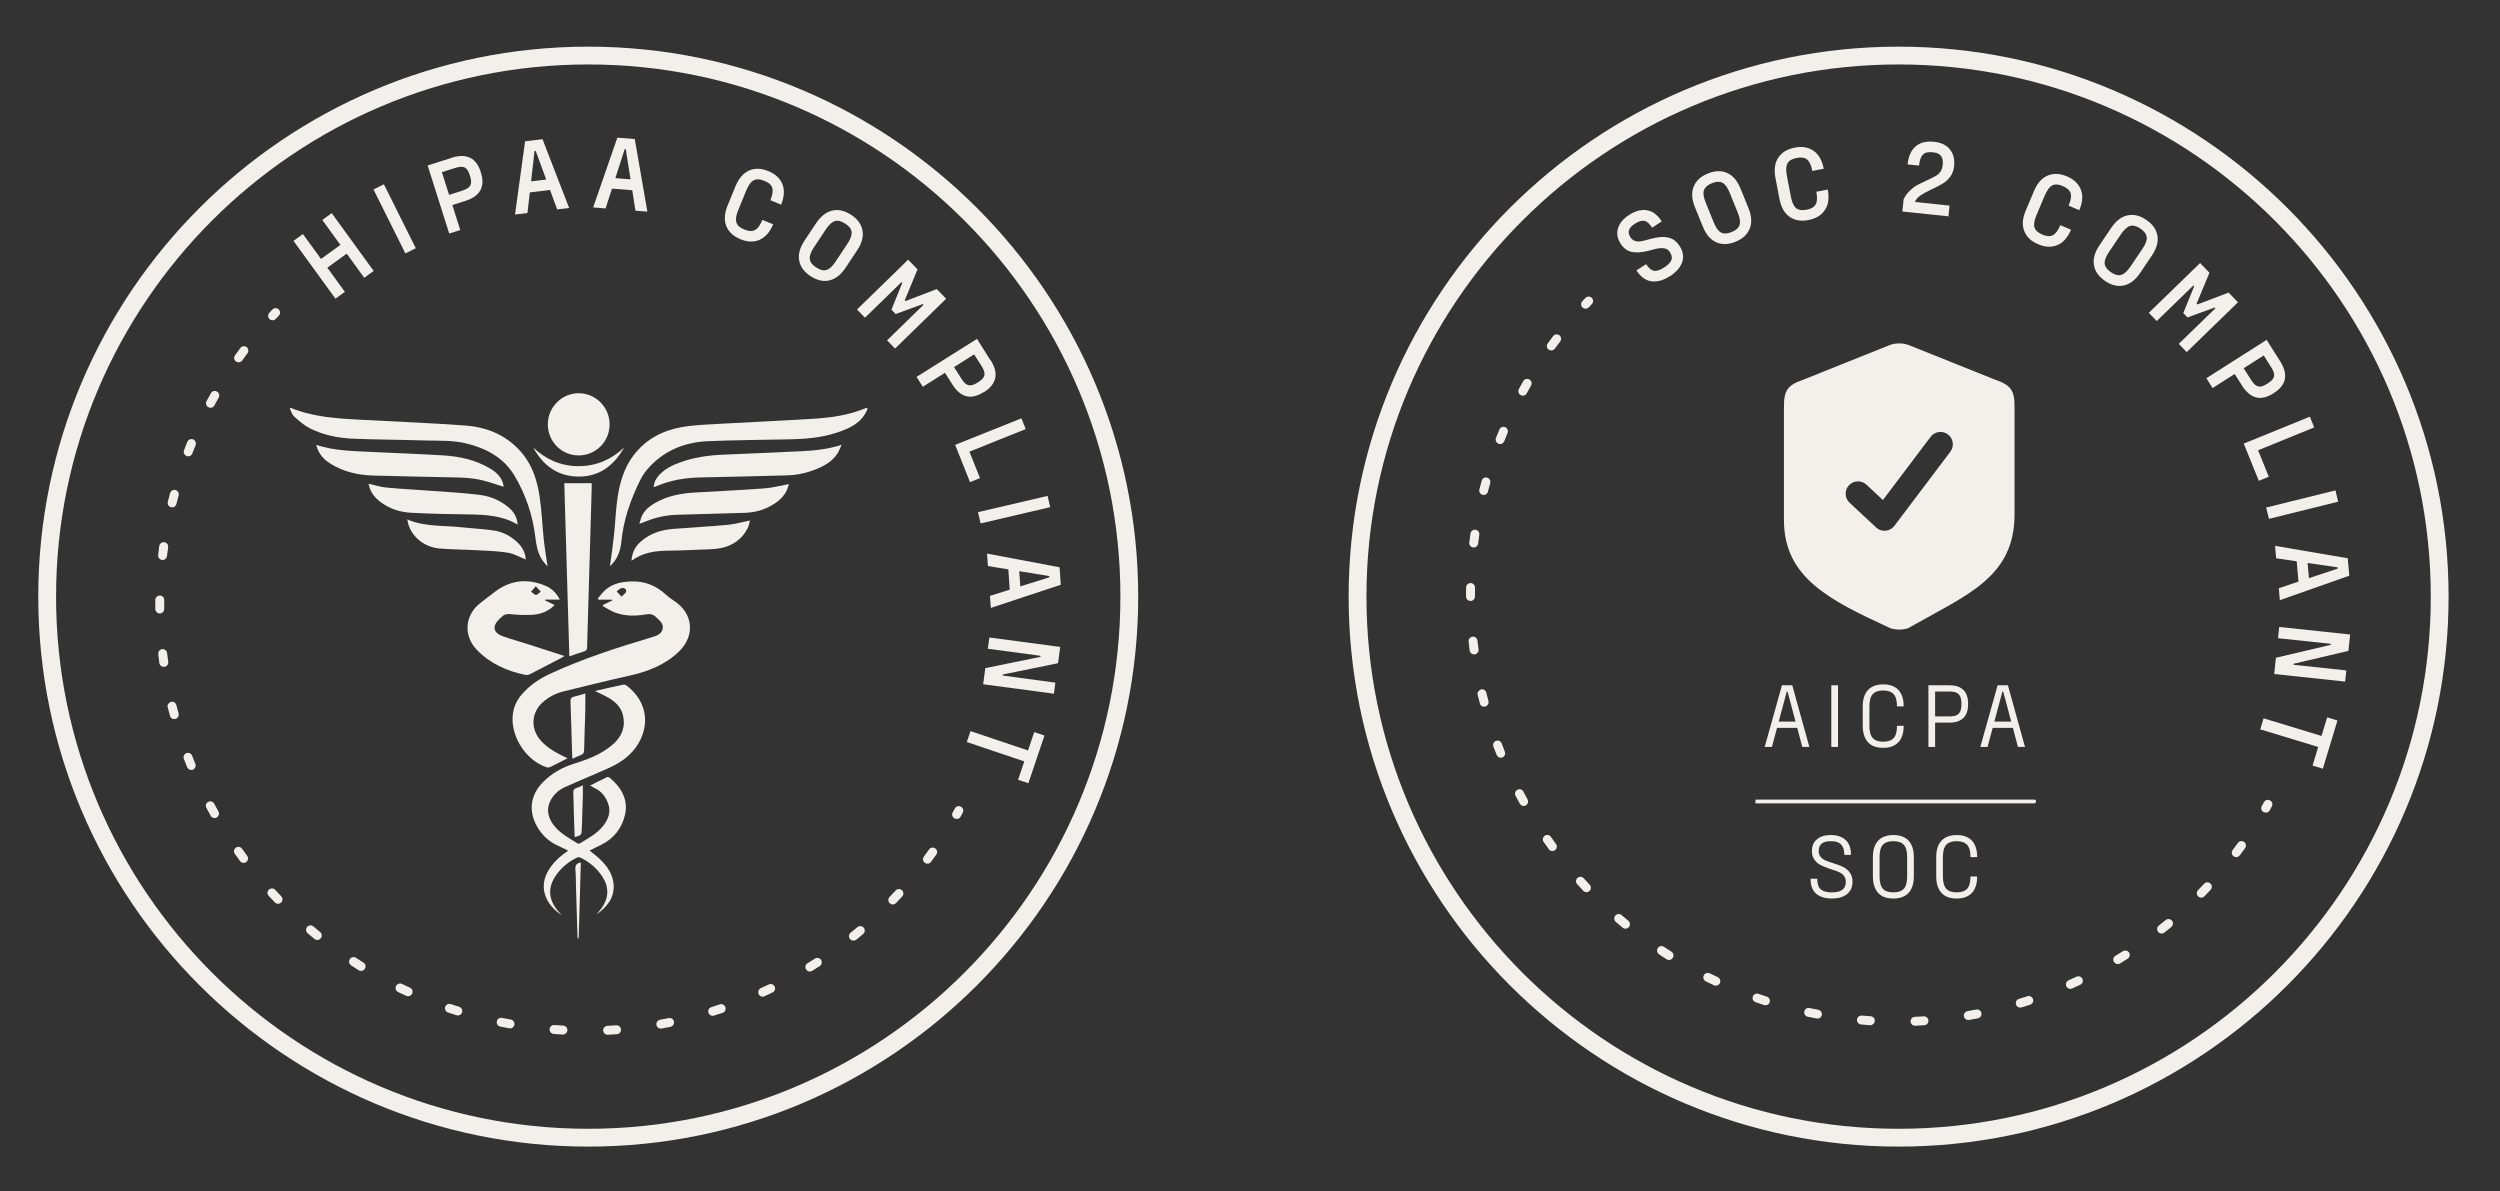 <svg width="170" height="81" viewBox="0 0 170 81" fill="none" xmlns="http://www.w3.org/2000/svg">
<rect x="0" y="0" width="170" height="81" fill="#333333" stroke="none"/>
<path d="M65.125 55.674C65.049 55.694 64.971 55.684 64.899 55.647C64.75 55.561 64.702 55.38 64.787 55.231L64.931 54.973C65.011 54.827 65.197 54.771 65.345 54.856C65.492 54.936 65.548 55.122 65.462 55.27L65.316 55.541C65.273 55.615 65.204 55.665 65.128 55.685L65.125 55.674Z" fill="#F3EFEA"/>
<path d="M48.542 69.065C48.385 69.107 48.223 69.019 48.175 68.862C48.125 68.7 48.212 68.532 48.374 68.483C48.566 68.425 48.755 68.362 48.945 68.298C49.099 68.239 49.273 68.33 49.329 68.49C49.385 68.651 49.298 68.818 49.137 68.874C48.941 68.939 48.752 69.002 48.554 69.061L48.542 69.065ZM45.61 69.819C45.61 69.819 45.598 69.822 45.592 69.824C45.39 69.865 45.192 69.9 44.99 69.941C44.829 69.972 44.667 69.859 44.636 69.697C44.606 69.536 44.721 69.38 44.88 69.344C45.078 69.309 45.274 69.269 45.47 69.23C45.637 69.197 45.796 69.299 45.828 69.466C45.859 69.627 45.762 69.778 45.61 69.819ZM51.938 67.766C51.797 67.804 51.648 67.737 51.585 67.597C51.52 67.446 51.584 67.265 51.734 67.194C51.919 67.113 52.097 67.027 52.275 66.942C52.425 66.871 52.605 66.935 52.677 67.085C52.749 67.235 52.684 67.416 52.534 67.487C52.35 67.574 52.167 67.661 51.977 67.749C51.96 67.754 51.942 67.759 51.93 67.762L51.938 67.766ZM42.004 70.309C42.004 70.309 41.969 70.318 41.945 70.325C41.743 70.341 41.539 70.352 41.335 70.363C41.167 70.37 41.027 70.244 41.014 70.079C41.007 69.911 41.138 69.769 41.298 69.758C41.502 69.747 41.699 69.732 41.903 69.721C42.069 69.708 42.215 69.832 42.229 70.004C42.238 70.152 42.142 70.284 42.007 70.32L42.004 70.309ZM55.147 66.053C55.018 66.088 54.885 66.036 54.81 65.918C54.722 65.779 54.766 65.591 54.911 65.502C55.084 65.399 55.25 65.292 55.416 65.185C55.561 65.096 55.741 65.136 55.834 65.274C55.922 65.413 55.884 65.599 55.746 65.692C55.575 65.801 55.403 65.91 55.226 66.02C55.198 66.034 55.17 66.047 55.147 66.053ZM38.364 70.344C38.335 70.351 38.306 70.359 38.266 70.351C38.061 70.337 37.858 70.329 37.652 70.308C37.486 70.297 37.359 70.149 37.371 69.983C37.383 69.817 37.53 69.689 37.697 69.701C37.895 69.717 38.099 69.731 38.297 69.741C38.463 69.753 38.594 69.893 38.583 70.059C38.575 70.193 38.484 70.299 38.361 70.332L38.364 70.344ZM58.114 63.954C58.003 63.984 57.875 63.949 57.798 63.851C57.695 63.722 57.712 63.529 57.841 63.425C57.996 63.303 58.15 63.173 58.303 63.045C58.432 62.941 58.625 62.958 58.733 63.08C58.842 63.207 58.819 63.402 58.697 63.51C58.538 63.64 58.385 63.769 58.225 63.9C58.189 63.928 58.155 63.943 58.114 63.954ZM34.752 69.92C34.711 69.93 34.667 69.93 34.621 69.923C34.418 69.89 34.219 69.849 34.02 69.808C33.855 69.777 33.749 69.618 33.786 69.451C33.817 69.286 33.977 69.18 34.143 69.217C34.337 69.26 34.534 69.294 34.731 69.329C34.897 69.36 35.008 69.519 34.977 69.684C34.958 69.802 34.87 69.894 34.759 69.924L34.752 69.92ZM60.791 61.494C60.691 61.521 60.584 61.493 60.502 61.421C60.382 61.303 60.376 61.116 60.493 60.991C60.63 60.847 60.767 60.704 60.903 60.555C61.014 60.431 61.206 60.423 61.33 60.534C61.454 60.645 61.462 60.838 61.35 60.962C61.209 61.112 61.073 61.261 60.93 61.406C60.891 61.448 60.842 61.474 60.789 61.488L60.791 61.494ZM31.218 69.042C31.166 69.056 31.102 69.054 31.048 69.037C30.856 68.976 30.656 68.91 30.464 68.849C30.306 68.797 30.223 68.625 30.274 68.467C30.326 68.309 30.498 68.225 30.656 68.277C30.848 68.338 31.034 68.401 31.226 68.463C31.384 68.514 31.474 68.685 31.422 68.843C31.393 68.945 31.306 69.018 31.212 69.043L31.218 69.042ZM63.145 58.719C63.057 58.742 62.964 58.723 62.887 58.669C62.753 58.567 62.728 58.379 62.824 58.247C62.945 58.089 63.064 57.925 63.177 57.764C63.272 57.625 63.464 57.593 63.598 57.695C63.736 57.789 63.768 57.981 63.666 58.115C63.549 58.285 63.429 58.448 63.304 58.613C63.263 58.668 63.205 58.709 63.14 58.726L63.145 58.719ZM27.828 67.737C27.763 67.754 27.687 67.749 27.622 67.717C27.437 67.635 27.25 67.547 27.069 67.457C26.918 67.385 26.857 67.201 26.929 67.05C27.001 66.899 27.185 66.837 27.336 66.909C27.516 66.993 27.696 67.082 27.881 67.165C28.032 67.237 28.099 67.413 28.032 67.563C27.992 67.649 27.92 67.706 27.838 67.728L27.828 67.737ZM24.625 66.012C24.549 66.032 24.46 66.025 24.39 65.975C24.216 65.864 24.044 65.76 23.874 65.642C23.736 65.548 23.694 65.365 23.787 65.221C23.88 65.077 24.064 65.04 24.208 65.133C24.376 65.245 24.542 65.35 24.715 65.455C24.857 65.542 24.901 65.731 24.814 65.873C24.77 65.942 24.707 65.99 24.637 66.008L24.625 66.012ZM21.661 63.909C21.573 63.933 21.468 63.917 21.388 63.851C21.229 63.724 21.074 63.59 20.92 63.462C20.791 63.352 20.777 63.162 20.881 63.034C20.99 62.904 21.181 62.891 21.309 62.994C21.462 63.122 21.616 63.25 21.769 63.379C21.897 63.482 21.918 63.677 21.815 63.805C21.771 63.855 21.718 63.888 21.659 63.903L21.661 63.909ZM18.988 61.447C18.883 61.475 18.769 61.449 18.69 61.363C18.551 61.219 18.41 61.068 18.27 60.918C18.154 60.792 18.166 60.601 18.288 60.493C18.413 60.378 18.605 60.389 18.712 60.511C18.846 60.657 18.985 60.802 19.124 60.946C19.237 61.066 19.233 61.262 19.113 61.375C19.073 61.411 19.029 61.435 18.982 61.448L18.988 61.447ZM16.645 58.67C16.528 58.701 16.398 58.661 16.326 58.554C16.207 58.392 16.087 58.224 15.968 58.061C15.869 57.925 15.905 57.733 16.037 57.641C16.174 57.542 16.365 57.578 16.457 57.711C16.576 57.873 16.689 58.037 16.806 58.194C16.905 58.33 16.881 58.519 16.744 58.618C16.712 58.639 16.68 58.66 16.645 58.67ZM14.668 55.619C14.539 55.654 14.393 55.599 14.328 55.472C14.229 55.292 14.132 55.117 14.034 54.937C13.956 54.788 14.007 54.605 14.156 54.528C14.31 54.449 14.489 54.507 14.565 54.65C14.662 54.825 14.753 55.001 14.85 55.175C14.933 55.322 14.882 55.505 14.735 55.589C14.713 55.601 14.691 55.613 14.668 55.619ZM13.089 52.349C12.943 52.388 12.79 52.31 12.728 52.17C12.653 51.983 12.576 51.791 12.501 51.604C12.441 51.451 12.519 51.273 12.672 51.213C12.831 51.152 13.003 51.231 13.063 51.384C13.138 51.571 13.207 51.76 13.283 51.946C13.342 52.099 13.27 52.276 13.119 52.341C13.107 52.344 13.095 52.348 13.084 52.351L13.089 52.349ZM11.929 48.885C11.765 48.929 11.605 48.847 11.562 48.683L11.555 48.66C11.505 48.472 11.453 48.279 11.403 48.092C11.359 47.928 11.467 47.793 11.625 47.725C11.789 47.682 11.953 47.782 11.991 47.947C12.04 48.128 12.09 48.316 12.14 48.503C12.184 48.667 12.093 48.842 11.929 48.885ZM11.21 45.335C11.21 45.335 11.187 45.341 11.175 45.344C11.011 45.363 10.854 45.248 10.835 45.084C10.806 44.879 10.783 44.678 10.761 44.477C10.742 44.313 10.864 44.161 11.028 44.142C11.193 44.123 11.343 44.24 11.363 44.41C11.386 44.611 11.414 44.81 11.441 45.003C11.463 45.154 11.364 45.3 11.217 45.339L11.21 45.335ZM10.94 41.708C10.94 41.708 10.893 41.72 10.867 41.715C10.698 41.716 10.562 41.583 10.561 41.414C10.556 41.209 10.558 41.008 10.559 40.8C10.559 40.637 10.698 40.5 10.867 40.498C11.036 40.497 11.168 40.637 11.169 40.806C11.167 41.008 11.17 41.207 11.167 41.409C11.168 41.553 11.075 41.672 10.946 41.706L10.94 41.708ZM11.132 38.07C11.097 38.079 11.06 38.083 11.02 38.075C10.852 38.057 10.737 37.906 10.755 37.739C10.776 37.538 10.802 37.331 10.829 37.129C10.855 36.965 11.005 36.85 11.173 36.868C11.337 36.893 11.453 37.044 11.435 37.211C11.406 37.407 11.384 37.607 11.357 37.809C11.341 37.939 11.249 38.039 11.138 38.069L11.132 38.07ZM11.784 34.491C11.737 34.503 11.687 34.504 11.634 34.493C11.474 34.455 11.372 34.288 11.411 34.127C11.457 33.926 11.511 33.73 11.565 33.533C11.61 33.371 11.778 33.276 11.935 33.322C12.091 33.367 12.191 33.529 12.147 33.691C12.091 33.882 12.043 34.076 11.995 34.271C11.969 34.385 11.884 34.464 11.778 34.492L11.784 34.491ZM12.873 31.02C12.815 31.036 12.746 31.035 12.688 31.007C12.534 30.948 12.455 30.768 12.514 30.615C12.588 30.425 12.663 30.236 12.738 30.047C12.803 29.891 12.978 29.819 13.132 29.878C13.287 29.943 13.359 30.119 13.3 30.272C13.224 30.456 13.149 30.645 13.08 30.833C13.042 30.924 12.967 30.995 12.879 31.018L12.873 31.02ZM14.389 27.717C14.319 27.736 14.237 27.733 14.169 27.688C14.022 27.608 13.966 27.423 14.046 27.276C14.141 27.094 14.238 26.917 14.341 26.739C14.421 26.592 14.608 26.542 14.756 26.628C14.903 26.708 14.953 26.895 14.867 27.043C14.771 27.22 14.672 27.39 14.577 27.573C14.534 27.647 14.467 27.702 14.391 27.723L14.389 27.717ZM16.302 24.627C16.22 24.649 16.123 24.638 16.051 24.582C15.913 24.487 15.88 24.295 15.982 24.161C16.1 23.992 16.219 23.828 16.344 23.663C16.446 23.529 16.634 23.504 16.766 23.6C16.9 23.702 16.925 23.89 16.829 24.022C16.709 24.18 16.595 24.342 16.476 24.506C16.436 24.566 16.372 24.609 16.308 24.626L16.302 24.627Z" fill="#F3EFEA"/>
<path d="M18.614 21.769C18.515 21.796 18.409 21.774 18.333 21.701C18.209 21.59 18.201 21.397 18.312 21.273L18.521 21.048C18.634 20.93 18.826 20.922 18.95 21.034C19.068 21.146 19.076 21.338 18.965 21.462L18.76 21.68C18.721 21.722 18.667 21.755 18.614 21.769Z" fill="#F3EFEA"/>
<path d="M21.916 14.958L22.556 14.492L25.409 18.424L24.769 18.89L23.576 17.247L22.258 18.202L23.451 19.845L22.811 20.311L19.958 16.38L20.598 15.913L21.829 17.609L23.147 16.654L21.916 14.958Z" fill="#F3EFEA"/>
<path d="M27.566 17.231L25.398 12.884L26.106 12.531L28.274 16.879L27.566 17.231Z" fill="#F3EFEA"/>
<path d="M30.719 10.725C31.719 10.406 32.388 10.729 32.693 11.701L32.7 11.73C33.011 12.7 32.644 13.344 31.65 13.66L30.76 13.943L31.297 15.642L30.546 15.881L29.08 11.252L30.721 10.73L30.719 10.725ZM31.952 11.931C31.778 11.375 31.551 11.229 30.938 11.425L30.048 11.707L30.537 13.25L31.427 12.968C32.039 12.772 32.133 12.515 31.959 11.96L31.952 11.931Z" fill="#F3EFEA"/>
<path d="M37.888 14.24L37.401 12.916L36.029 13.083L35.866 14.487L35.021 14.588L35.706 9.608L36.891 9.466L38.701 14.141L37.888 14.24ZM36.116 12.332L37.142 12.208L36.427 10.261L36.347 10.27L36.116 12.332Z" fill="#F3EFEA"/>
<path d="M43.21 14.331L42.993 12.935L41.616 12.827L41.18 14.173L40.334 14.105L41.979 9.363L43.163 9.453L44.022 14.39L43.203 14.327L43.21 14.331ZM41.845 12.114L42.876 12.195L42.554 10.149L42.477 10.145L41.845 12.114Z" fill="#F3EFEA"/>
<path d="M50.328 16.255C49.433 15.886 49.023 15.081 49.474 13.982L50.021 12.65C50.472 11.551 51.328 11.259 52.223 11.628L52.265 11.642C53.16 12.01 53.57 12.816 53.118 13.915L52.386 13.616C52.692 12.863 52.54 12.527 51.991 12.304L51.949 12.29C51.401 12.068 51.055 12.204 50.747 12.951L50.201 14.283C49.895 15.036 50.047 15.371 50.598 15.6L50.639 15.614C51.188 15.836 51.534 15.7 51.841 14.953L52.574 15.252C52.122 16.351 51.266 16.643 50.371 16.275L50.33 16.261L50.328 16.255Z" fill="#F3EFEA"/>
<path d="M55.095 18.765C54.287 18.229 54.041 17.36 54.703 16.368L55.499 15.171C56.155 14.18 57.052 14.065 57.86 14.6L57.897 14.622C58.706 15.158 58.951 16.026 58.289 17.019L57.493 18.216C56.837 19.207 55.94 19.322 55.132 18.786L55.095 18.765ZM55.519 18.194C56.013 18.519 56.384 18.451 56.825 17.781L57.62 16.583C58.067 15.912 57.988 15.544 57.493 15.219L57.456 15.198C56.961 14.873 56.591 14.941 56.15 15.611L55.354 16.808C54.907 17.48 54.993 17.845 55.482 18.172L55.519 18.194Z" fill="#F3EFEA"/>
<path d="M58.277 21.047L61.752 17.658L62.392 18.314L61.525 20.415L61.578 20.47L63.698 19.657L64.338 20.314L60.864 23.702L60.319 23.146L62.8 20.726L62.749 20.677L60.905 21.353L60.619 21.059L61.354 19.238L61.302 19.183L58.821 21.604L58.277 21.047Z" fill="#F3EFEA"/>
<path d="M67.366 24.499C67.923 25.385 67.785 26.111 66.922 26.656L66.892 26.664C66.03 27.215 65.316 27.03 64.758 26.139L64.258 25.351L62.751 26.3L62.327 25.63L66.436 23.043L67.354 24.503L67.366 24.499ZM66.507 25.996C66.999 25.682 67.082 25.428 66.742 24.886L66.242 24.098L64.874 24.96L65.374 25.748C65.714 26.29 65.996 26.315 66.485 26.008L66.508 26.002L66.507 25.996Z" fill="#F3EFEA"/>
<path d="M65.922 30.718L66.641 32.513L65.961 32.782L64.951 30.251L69.458 28.447L69.748 29.178L65.921 30.712L65.922 30.718Z" fill="#F3EFEA"/>
<path d="M66.502 34.826L71.235 33.721L71.415 34.487L66.683 35.593L66.501 34.82L66.502 34.826Z" fill="#F3EFEA"/>
<path d="M67.314 40.521L68.661 40.097L68.567 38.718L67.177 38.489L67.12 37.645L72.052 38.574L72.133 39.763L67.376 41.338L67.319 40.519L67.314 40.521ZM69.31 38.845L69.379 39.874L71.357 39.256L71.355 39.175L69.308 38.839L69.31 38.845Z" fill="#F3EFEA"/>
<path d="M67.282 43.351L72.094 43.992L71.945 45.098L68.194 45.865L68.182 45.937L71.766 46.419L71.667 47.173L66.855 46.531L66.999 45.433L70.75 44.666L70.757 44.595L67.173 44.114L67.276 43.352L67.282 43.351Z" fill="#F3EFEA"/>
<path d="M69.924 53.258L69.228 53.025L69.652 51.776L65.744 50.459L65.996 49.715L69.904 51.032L70.328 49.783L71.024 50.017L69.93 53.257L69.924 53.258Z" fill="#F3EFEA"/>
<path d="M40 77.969C19.378 77.969 2.602 61.192 2.602 40.57C2.602 19.948 19.378 3.172 40 3.172C60.622 3.172 77.398 19.948 77.398 40.57C77.398 61.192 60.622 77.969 40 77.969ZM40 4.383C20.044 4.383 3.813 20.614 3.813 40.57C3.813 60.526 20.044 76.757 40 76.757C59.956 76.757 76.187 60.526 76.187 40.57C76.187 20.614 59.956 4.383 40 4.383Z" fill="#F3EFEA"/>
<g clip-path="url(#clip0_281_23821)">
<path d="M58.979 27.844C58.598 28.752 57.802 29.116 56.956 29.403C55.842 29.781 54.686 29.86 53.519 29.878C51.745 29.907 49.97 29.932 48.197 29.998C46.644 30.056 45.262 30.577 44.173 31.739C43.926 32.002 43.703 32.307 43.543 32.63C42.884 33.957 42.397 35.34 42.253 36.833C42.19 37.487 41.954 38.079 41.478 38.498C41.569 37.81 41.676 37.102 41.753 36.389C41.846 35.519 41.87 34.639 42.004 33.776C42.159 32.773 42.447 31.8 43.072 30.974C43.906 29.871 45.054 29.27 46.376 29.04C47.211 28.895 48.068 28.87 48.917 28.821C51.051 28.699 53.188 28.61 55.321 28.475C56.535 28.399 57.738 28.23 58.875 27.75C58.906 27.737 58.944 27.741 58.979 27.737V27.844Z" fill="#F3EFEA"/>
<path d="M38.596 51.558C38.17 51.776 37.793 51.975 37.409 52.16C37.339 52.194 37.234 52.197 37.159 52.172C35.808 51.723 34.764 50.159 34.858 48.731C34.895 48.178 35.087 47.689 35.445 47.264C35.971 46.638 36.616 46.189 37.354 45.843C39.605 44.792 41.96 44.04 44.33 43.329C44.649 43.233 44.993 43.126 45.062 42.748C45.13 42.381 44.828 42.181 44.601 41.955C44.404 41.76 44.193 41.732 43.925 41.778C43.219 41.9 42.507 41.906 41.825 41.653C41.533 41.545 41.268 41.364 40.991 41.216C40.998 41.188 41.004 41.16 41.01 41.132C41.22 41.03 41.431 40.928 41.641 40.826C41.639 40.81 41.638 40.794 41.636 40.778H40.702C40.684 40.752 40.665 40.726 40.647 40.7C40.809 40.513 40.954 40.307 41.135 40.142C41.48 39.83 41.901 39.66 42.356 39.589C43.43 39.423 44.4 39.637 45.226 40.388C45.416 40.561 45.623 40.719 45.838 40.858C47.134 41.696 47.287 43.224 46.172 44.302C45.217 45.227 44.037 45.672 42.768 45.953C41.289 46.282 39.817 46.648 38.345 47.008C37.804 47.14 37.313 47.389 36.894 47.766C36.15 48.437 36.07 49.492 36.703 50.275C37.105 50.772 37.64 51.089 38.198 51.371C38.315 51.43 38.435 51.483 38.596 51.559L38.596 51.558ZM42.265 40.575C42.41 40.416 42.563 40.326 42.577 40.217C42.6 40.032 42.417 39.956 42.267 39.989C42.146 40.016 42.043 40.133 41.932 40.211C42.027 40.314 42.121 40.418 42.265 40.575Z" fill="#F3EFEA"/>
<path d="M40.454 46.988C41.123 46.836 41.764 46.683 42.411 46.551C42.49 46.535 42.605 46.614 42.683 46.676C44.53 48.169 44.019 50.417 42.489 51.587C42.154 51.843 41.774 52.053 41.39 52.227C40.388 52.681 39.366 53.091 38.365 53.548C38.108 53.665 37.86 53.858 37.678 54.076C37.116 54.751 37.144 55.489 37.701 56.172C38.13 56.697 38.715 57.005 39.273 57.351C39.313 57.376 39.397 57.374 39.438 57.348C39.997 57.002 40.586 56.695 41.008 56.166C41.373 55.707 41.564 55.202 41.345 54.62C41.184 54.192 40.925 53.834 40.501 53.624C40.391 53.57 40.285 53.507 40.123 53.418C40.538 53.209 40.912 53.018 41.291 52.838C41.331 52.819 41.413 52.852 41.456 52.886C42.245 53.524 42.734 54.389 42.504 55.392C42.291 56.322 41.737 57.033 40.862 57.457C40.608 57.58 40.355 57.706 40.093 57.835C40.361 58.06 40.621 58.249 40.847 58.473C41.306 58.926 41.667 59.447 41.723 60.116C41.802 61.058 41.272 61.672 40.565 62.178C40.677 62.04 40.797 61.907 40.901 61.762C41.412 61.055 41.428 60.32 40.946 59.59C40.573 59.025 40.071 58.606 39.466 58.316C39.401 58.285 39.293 58.289 39.226 58.322C38.665 58.594 38.192 58.98 37.827 59.492C37.24 60.313 37.276 61.149 37.927 61.923C37.999 62.009 38.074 62.092 38.19 62.224C37.085 61.508 36.594 60.322 37.313 59.155C37.638 58.628 38.077 58.219 38.639 57.849C38.374 57.719 38.153 57.6 37.925 57.498C37.319 57.228 36.862 56.795 36.531 56.22C35.929 55.176 36.052 54.092 36.889 53.221C37.495 52.59 38.234 52.178 39.063 51.921C40.008 51.627 40.926 51.273 41.688 50.608C42.296 50.077 42.552 49.411 42.356 48.613C42.227 48.087 41.855 47.732 41.409 47.466C41.114 47.291 40.795 47.157 40.455 46.988L40.454 46.988Z" fill="#F3EFEA"/>
<path d="M19.771 27.734C21.295 28.36 22.905 28.458 24.519 28.543C26.893 28.668 29.27 28.762 31.641 28.937C33.197 29.051 34.57 29.646 35.577 30.91C36.253 31.759 36.549 32.779 36.703 33.828C36.841 34.764 36.873 35.715 36.973 36.657C37.039 37.276 37.144 37.89 37.235 38.525C37.106 38.365 36.95 38.207 36.836 38.023C36.553 37.565 36.464 37.047 36.401 36.517C36.222 35.023 35.745 33.616 34.979 32.335C34.247 31.112 33.061 30.49 31.716 30.156C30.774 29.922 29.81 29.982 28.855 29.951C27.25 29.899 25.642 29.899 24.038 29.832C23.006 29.789 21.988 29.59 21.057 29.118C20.671 28.922 20.331 28.617 20.004 28.323C19.86 28.193 19.801 27.966 19.704 27.783C19.726 27.767 19.749 27.75 19.772 27.734L19.771 27.734Z" fill="#F3EFEA"/>
<path d="M38.068 40.774H37.067C37.065 40.79 37.062 40.806 37.059 40.822C37.269 40.925 37.479 41.028 37.713 41.142C37.29 41.577 36.775 41.765 36.223 41.804C35.723 41.839 35.214 41.808 34.713 41.764C34.481 41.743 34.298 41.767 34.135 41.931C34.072 41.994 34 42.048 33.938 42.111C33.454 42.596 33.539 43.032 34.188 43.264C34.755 43.466 35.338 43.625 35.913 43.809C36.714 44.065 37.513 44.326 38.383 44.608C38.249 44.689 38.187 44.732 38.121 44.766C37.444 45.119 36.768 45.474 36.087 45.819C35.982 45.872 35.845 45.918 35.737 45.896C34.478 45.636 33.337 45.133 32.425 44.19C31.491 43.222 31.603 41.815 32.668 41.001C33.014 40.736 33.353 40.463 33.704 40.205C34.774 39.42 35.925 39.329 37.125 39.847C37.522 40.019 37.827 40.318 38.068 40.774H38.068ZM36.435 39.868C36.291 40.03 36.203 40.129 36.115 40.228C36.224 40.308 36.334 40.451 36.443 40.451C36.553 40.451 36.664 40.308 36.773 40.228C36.678 40.126 36.583 40.025 36.435 39.868Z" fill="#F3EFEA"/>
<path d="M38.372 32.856H40.236C40.236 32.957 40.238 33.06 40.236 33.163C40.131 36.779 40.024 40.395 39.923 44.01C39.919 44.168 39.875 44.248 39.719 44.295C39.397 44.391 39.082 44.509 38.715 44.635C38.6 40.695 38.486 36.785 38.372 32.856V32.856Z" fill="#F3EFEA"/>
<path d="M21.496 30.255C22.813 30.677 24.113 30.671 25.403 30.738C26.998 30.821 28.595 30.867 30.188 30.97C31.274 31.041 32.332 31.276 33.289 31.836C33.725 32.092 34.102 32.416 34.227 32.948C34.235 32.982 34.242 33.018 34.243 33.053C34.244 33.068 34.23 33.084 34.225 33.094C33.786 32.957 33.354 32.805 32.912 32.688C31.992 32.444 31.048 32.468 30.108 32.447C28.529 32.412 26.95 32.383 25.371 32.337C24.346 32.307 23.366 32.086 22.481 31.537C22.12 31.314 21.821 31.023 21.633 30.631C21.585 30.53 21.555 30.42 21.496 30.255H21.496Z" fill="#F3EFEA"/>
<path d="M44.448 33.123C44.475 32.774 44.619 32.525 44.821 32.306C45.212 31.881 45.714 31.637 46.242 31.444C47.159 31.109 48.112 30.967 49.082 30.923C50.897 30.841 52.714 30.772 54.529 30.681C55.412 30.636 56.293 30.553 57.23 30.245C57.12 30.481 57.058 30.662 56.959 30.819C56.65 31.304 56.191 31.605 55.678 31.828C55.005 32.121 54.3 32.302 53.568 32.323C51.583 32.381 49.596 32.423 47.611 32.466C46.564 32.489 45.55 32.662 44.584 33.084C44.553 33.098 44.519 33.103 44.448 33.123V33.123Z" fill="#F3EFEA"/>
<path d="M39.336 30.969C38.172 30.96 37.246 30.014 37.252 28.841C37.258 27.68 38.218 26.726 39.37 26.738C40.528 26.751 41.461 27.707 41.453 28.875C41.446 30.043 40.501 30.977 39.336 30.969V30.969Z" fill="#F3EFEA"/>
<path d="M53.641 32.916C53.533 33.452 53.214 33.867 52.763 34.182C52.142 34.616 51.442 34.843 50.694 34.871C49.116 34.93 47.537 34.949 45.959 35.007C45.538 35.023 45.111 35.091 44.701 35.192C44.301 35.29 43.919 35.463 43.476 35.622C43.54 35.423 43.579 35.228 43.664 35.056C43.859 34.667 44.185 34.405 44.554 34.195C45.393 33.717 46.311 33.546 47.258 33.491C48.843 33.4 50.429 33.325 52.012 33.208C52.554 33.167 53.088 33.018 53.642 32.916L53.641 32.916Z" fill="#F3EFEA"/>
<path d="M35.201 35.671C34.125 35.042 32.988 34.995 31.839 34.98C30.544 34.965 29.249 34.936 27.957 34.867C27.167 34.826 26.425 34.579 25.792 34.072C25.387 33.749 25.142 33.344 25.065 32.894C25.474 32.984 25.877 33.118 26.29 33.156C27.348 33.254 28.411 33.305 29.471 33.385C30.54 33.466 31.612 33.521 32.673 33.661C33.369 33.752 34.023 34.032 34.576 34.497C34.918 34.786 35.165 35.133 35.201 35.671H35.201Z" fill="#F3EFEA"/>
<path d="M35.753 38.046C35.349 37.886 34.961 37.654 34.546 37.585C33.868 37.472 33.173 37.455 32.484 37.417C31.625 37.37 30.763 37.369 29.907 37.3C28.862 37.215 28.016 36.524 27.755 35.608C27.732 35.525 27.721 35.438 27.698 35.323C28.88 35.827 30.111 35.722 31.311 35.849C32.068 35.93 32.831 35.964 33.584 36.075C34.151 36.158 34.665 36.418 35.102 36.803C35.483 37.138 35.725 37.549 35.753 38.046Z" fill="#F3EFEA"/>
<path d="M42.94 38.133C42.98 37.535 43.224 37.122 43.61 36.793C44.229 36.266 44.967 36.029 45.761 35.966C47.007 35.866 48.257 35.803 49.501 35.687C49.998 35.64 50.486 35.495 50.987 35.393C50.955 35.745 50.786 36.091 50.533 36.394C49.966 37.074 49.203 37.313 48.358 37.346C47.4 37.384 46.443 37.434 45.486 37.444C44.594 37.453 43.734 37.55 42.94 38.133Z" fill="#F3EFEA"/>
<path d="M39.802 47.155C39.802 47.557 39.81 47.931 39.8 48.304C39.776 49.207 39.739 50.11 39.72 51.014C39.716 51.194 39.659 51.288 39.492 51.347C39.31 51.411 39.137 51.504 38.938 51.594C38.925 51.536 38.91 51.497 38.909 51.457C38.871 50.206 38.84 48.954 38.794 47.702C38.787 47.503 38.846 47.414 39.038 47.371C39.293 47.315 39.542 47.23 39.801 47.155H39.802Z" fill="#F3EFEA"/>
<path d="M42.441 30.431C41.712 31.728 40.649 32.488 39.136 32.401C37.817 32.324 36.895 31.585 36.264 30.44C37.141 31.258 38.17 31.704 39.364 31.699C40.55 31.694 41.572 31.248 42.441 30.431Z" fill="#F3EFEA"/>
<path d="M39.636 53.4C39.636 53.659 39.641 53.88 39.635 54.101C39.614 54.85 39.591 55.6 39.563 56.349C39.547 56.784 39.541 56.784 39.078 56.926C39.059 56.408 39.038 55.895 39.023 55.383C39.008 54.901 39.012 54.419 38.984 53.938C38.972 53.743 39.025 53.639 39.207 53.581C39.346 53.537 39.478 53.468 39.636 53.4L39.636 53.4Z" fill="#F3EFEA"/>
<path d="M39.275 63.817C39.24 62.673 39.204 61.529 39.169 60.385C39.157 59.965 39.164 59.543 39.127 59.124C39.102 58.849 39.189 58.703 39.497 58.65C39.448 60.376 39.399 62.092 39.35 63.808C39.325 63.811 39.3 63.814 39.275 63.817L39.275 63.817Z" fill="#F3EFEA"/>
</g>
<path d="M137.864 67.744C138.017 67.686 138.191 67.779 138.245 67.94C138.299 68.101 138.212 68.267 138.051 68.321C137.855 68.385 137.664 68.446 137.467 68.504L137.454 68.507C137.296 68.548 137.135 68.459 137.088 68.302C137.04 68.14 137.128 67.972 137.291 67.924C137.483 67.868 137.673 67.806 137.864 67.744ZM134.381 68.648C134.549 68.617 134.706 68.721 134.737 68.888C134.766 69.049 134.668 69.199 134.516 69.239C134.514 69.239 134.504 69.242 134.499 69.243C134.296 69.283 134.098 69.316 133.895 69.356C133.734 69.386 133.573 69.271 133.544 69.11C133.514 68.948 133.631 68.793 133.79 68.758C133.988 68.725 134.185 68.687 134.381 68.648ZM141.204 66.414C141.354 66.344 141.534 66.41 141.604 66.56C141.674 66.711 141.609 66.891 141.458 66.961C141.274 67.047 141.09 67.132 140.899 67.219C140.882 67.224 140.864 67.228 140.852 67.231L140.86 67.236C140.72 67.272 140.57 67.204 140.509 67.063C140.445 66.911 140.51 66.732 140.661 66.662C140.847 66.582 141.025 66.498 141.204 66.414ZM130.205 69.144C130.409 69.135 130.606 69.121 130.81 69.112C130.976 69.1 131.121 69.226 131.134 69.397C131.142 69.546 131.044 69.677 130.909 69.712L130.906 69.701C130.906 69.701 130.871 69.71 130.848 69.716C130.645 69.731 130.441 69.74 130.237 69.749C130.07 69.755 129.93 69.629 129.918 69.463C129.913 69.295 130.045 69.154 130.205 69.144ZM144.358 64.682C144.504 64.594 144.683 64.635 144.775 64.773C144.862 64.913 144.823 65.099 144.684 65.191C144.512 65.299 144.339 65.406 144.161 65.515C144.133 65.528 144.106 65.541 144.082 65.547C143.953 65.581 143.821 65.528 143.746 65.41C143.66 65.269 143.705 65.083 143.851 64.995C144.025 64.894 144.192 64.788 144.358 64.682ZM126.276 69.339C126.289 69.173 126.438 69.046 126.604 69.059C126.803 69.076 127.007 69.093 127.204 69.104C127.37 69.117 127.5 69.258 127.487 69.424C127.478 69.558 127.387 69.663 127.264 69.695L127.267 69.707C127.238 69.715 127.207 69.722 127.168 69.714C126.963 69.698 126.761 69.688 126.555 69.666C126.389 69.653 126.263 69.505 126.276 69.339ZM147.262 62.564C147.392 62.461 147.585 62.48 147.692 62.603C147.8 62.731 147.775 62.925 147.653 63.032C147.492 63.161 147.337 63.289 147.177 63.418C147.141 63.446 147.107 63.461 147.066 63.471C146.954 63.5 146.826 63.465 146.751 63.365C146.648 63.236 146.667 63.043 146.797 62.941C146.953 62.819 147.107 62.692 147.262 62.564ZM122.695 68.778C122.728 68.614 122.888 68.51 123.054 68.548C123.247 68.592 123.444 68.628 123.642 68.665C123.806 68.697 123.916 68.856 123.884 69.02C123.865 69.138 123.776 69.23 123.665 69.259L123.658 69.255C123.617 69.266 123.573 69.264 123.527 69.257C123.324 69.223 123.125 69.18 122.926 69.138C122.761 69.106 122.657 68.944 122.695 68.778ZM149.881 60.094C149.993 59.971 150.185 59.965 150.308 60.077C150.431 60.189 150.437 60.382 150.325 60.504C150.183 60.654 150.046 60.803 149.902 60.946C149.863 60.988 149.813 61.013 149.76 61.026L149.762 61.032C149.662 61.058 149.554 61.029 149.473 60.957C149.355 60.837 149.35 60.652 149.467 60.527C149.606 60.385 149.744 60.242 149.881 60.094ZM120.131 68.349L120.126 68.351L120.128 68.349L120.131 68.349ZM119.191 67.768C119.244 67.61 119.417 67.528 119.575 67.581C119.766 67.644 119.952 67.708 120.144 67.771C120.301 67.824 120.389 67.995 120.337 68.153C120.307 68.253 120.221 68.324 120.128 68.349C120.076 68.362 120.014 68.361 119.96 68.344C119.769 68.281 119.57 68.213 119.378 68.15C119.221 68.097 119.139 67.925 119.191 67.768ZM152.177 57.321C152.273 57.183 152.465 57.152 152.598 57.255C152.735 57.35 152.766 57.543 152.663 57.676C152.544 57.844 152.424 58.007 152.297 58.171C152.255 58.226 152.197 58.266 152.132 58.283L152.137 58.276C152.049 58.298 151.956 58.279 151.879 58.223C151.746 58.12 151.723 57.932 151.82 57.801C151.942 57.644 152.063 57.482 152.177 57.321ZM115.857 66.324C115.931 66.174 116.115 66.113 116.266 66.187C116.444 66.272 116.625 66.363 116.809 66.446C116.959 66.52 117.024 66.697 116.956 66.846C116.916 66.931 116.843 66.988 116.761 67.01L116.751 67.018C116.687 67.035 116.61 67.03 116.546 66.997C116.361 66.913 116.175 66.823 115.995 66.732C115.844 66.659 115.784 66.474 115.857 66.324ZM153.953 54.544C154.034 54.398 154.219 54.344 154.367 54.431C154.513 54.511 154.568 54.697 154.482 54.845L154.333 55.115C154.29 55.189 154.22 55.239 154.144 55.258L154.141 55.246C154.065 55.266 153.987 55.255 153.914 55.217C153.767 55.13 153.72 54.949 153.806 54.801L153.953 54.544ZM112.73 64.47C112.824 64.327 113.008 64.292 113.152 64.386C113.319 64.499 113.484 64.607 113.655 64.712C113.797 64.801 113.84 64.989 113.752 65.131C113.707 65.199 113.644 65.247 113.574 65.265L113.562 65.268C113.486 65.288 113.397 65.28 113.327 65.229C113.154 65.118 112.983 65.011 112.814 64.892C112.677 64.797 112.635 64.614 112.73 64.47ZM109.841 62.261C109.951 62.133 110.142 62.12 110.269 62.225C110.421 62.354 110.574 62.483 110.727 62.612C110.854 62.717 110.873 62.913 110.768 63.04C110.725 63.089 110.671 63.121 110.613 63.136L110.614 63.143C110.526 63.166 110.421 63.148 110.341 63.082C110.183 62.954 110.029 62.819 109.877 62.69C109.748 62.579 109.736 62.389 109.841 62.261ZM107.961 60.659L107.955 60.66L107.958 60.659L107.961 60.659ZM107.267 59.701C107.394 59.587 107.585 59.599 107.692 59.722C107.824 59.869 107.962 60.014 108.099 60.16C108.212 60.281 108.207 60.476 108.086 60.589C108.046 60.624 108.003 60.646 107.958 60.659C107.853 60.685 107.741 60.659 107.663 60.574C107.525 60.428 107.385 60.276 107.246 60.125C107.132 59.998 107.145 59.808 107.267 59.701ZM105.04 56.831C105.177 56.733 105.368 56.77 105.459 56.903C105.577 57.067 105.688 57.232 105.804 57.39C105.902 57.527 105.876 57.715 105.739 57.813C105.707 57.834 105.674 57.855 105.639 57.864C105.522 57.895 105.392 57.853 105.321 57.746C105.203 57.583 105.084 57.413 104.967 57.25C104.869 57.113 104.907 56.921 105.04 56.831ZM103.182 53.703C103.337 53.625 103.515 53.685 103.59 53.828C103.686 54.003 103.776 54.181 103.872 54.356C103.954 54.504 103.9 54.686 103.753 54.768C103.731 54.78 103.709 54.793 103.686 54.799C103.557 54.832 103.411 54.776 103.346 54.649C103.249 54.468 103.153 54.292 103.056 54.111C102.98 53.962 103.033 53.779 103.182 53.703ZM101.725 50.377C101.884 50.317 102.055 50.397 102.114 50.551C102.188 50.738 102.255 50.927 102.329 51.114C102.388 51.268 102.314 51.444 102.162 51.509C102.152 51.511 102.142 51.514 102.133 51.516C101.986 51.554 101.834 51.475 101.773 51.334C101.699 51.147 101.624 50.954 101.55 50.767C101.492 50.613 101.571 50.436 101.725 50.377ZM100.704 46.881C100.868 46.838 101.033 46.94 101.069 47.106L101.214 47.663C101.256 47.827 101.164 48.001 101 48.043C100.836 48.086 100.677 48.002 100.634 47.839L100.48 47.246C100.438 47.082 100.546 46.947 100.704 46.881ZM100.136 43.293C100.3 43.276 100.449 43.393 100.468 43.563C100.489 43.764 100.517 43.964 100.542 44.158C100.562 44.309 100.462 44.453 100.316 44.492L100.308 44.488C100.305 44.489 100.284 44.494 100.273 44.497C100.109 44.514 99.954 44.398 99.936 44.233C99.908 44.028 99.886 43.827 99.865 43.626C99.848 43.462 99.972 43.311 100.136 43.293ZM100.003 39.648C100.172 39.648 100.302 39.79 100.302 39.959C100.298 40.16 100.3 40.36 100.296 40.561C100.296 40.705 100.201 40.824 100.073 40.857L100.067 40.859C100.067 40.859 100.02 40.87 99.994 40.864C99.825 40.864 99.689 40.731 99.689 40.562C99.686 40.356 99.691 40.155 99.693 39.948C99.695 39.785 99.834 39.648 100.003 39.648ZM99.992 36.278C100.018 36.115 100.17 36.001 100.337 36.02C100.5 36.047 100.615 36.198 100.596 36.365C100.566 36.561 100.542 36.762 100.513 36.963C100.497 37.092 100.404 37.191 100.293 37.22L100.287 37.222C100.252 37.231 100.215 37.235 100.175 37.227C100.008 37.208 99.893 37.055 99.912 36.887C99.935 36.688 99.963 36.48 99.992 36.278ZM100.966 33.648L100.961 33.65L100.963 33.648L100.966 33.648ZM100.756 32.689C100.801 32.527 100.97 32.433 101.126 32.48C101.282 32.527 101.381 32.689 101.336 32.851C101.279 33.041 101.229 33.236 101.179 33.431C101.153 33.543 101.068 33.62 100.963 33.648C100.918 33.659 100.869 33.66 100.818 33.65C100.657 33.61 100.557 33.442 100.597 33.281C100.645 33.081 100.7 32.885 100.756 32.689ZM101.955 29.212C102.021 29.057 102.197 28.986 102.351 29.046C102.505 29.113 102.576 29.288 102.516 29.441C102.438 29.624 102.362 29.813 102.291 30C102.253 30.091 102.177 30.161 102.089 30.184L102.082 30.185C102.024 30.201 101.954 30.2 101.897 30.171C101.744 30.11 101.666 29.931 101.726 29.777C101.802 29.589 101.879 29.4 101.955 29.212ZM103.583 25.916C103.664 25.77 103.852 25.721 104 25.808C104.146 25.889 104.195 26.077 104.108 26.225C104.01 26.401 103.91 26.57 103.813 26.752C103.77 26.825 103.703 26.88 103.627 26.9L103.625 26.894C103.555 26.913 103.472 26.909 103.404 26.864C103.258 26.783 103.203 26.597 103.284 26.451C103.381 26.27 103.479 26.094 103.583 25.916ZM105.611 22.857C105.714 22.724 105.902 22.699 106.034 22.796C106.167 22.899 106.19 23.087 106.093 23.219C105.971 23.375 105.856 23.537 105.736 23.7C105.695 23.76 105.631 23.802 105.567 23.818L105.561 23.82C105.479 23.841 105.382 23.829 105.311 23.773C105.173 23.677 105.143 23.485 105.246 23.352C105.365 23.183 105.485 23.021 105.611 22.857ZM107.809 20.258C107.922 20.141 108.115 20.136 108.238 20.248C108.355 20.361 108.361 20.553 108.249 20.675L108.043 20.892C108.004 20.934 107.949 20.966 107.896 20.98C107.797 21.006 107.691 20.983 107.616 20.91C107.493 20.797 107.486 20.605 107.598 20.482L107.809 20.258Z" fill="#F3EFEA"/>
<path d="M129.106 77.969C108.484 77.969 91.707 61.192 91.707 40.57C91.707 19.948 108.484 3.172 129.106 3.172C149.728 3.172 166.504 19.948 166.504 40.57C166.504 61.192 149.728 77.969 129.106 77.969ZM129.106 4.383C109.15 4.383 92.919 20.614 92.919 40.57C92.919 60.526 109.15 76.757 129.106 76.757C149.062 76.757 165.293 60.526 165.293 40.57C165.293 20.614 149.062 4.383 129.106 4.383Z" fill="#F3EFEA"/>
<g clip-path="url(#clip1_281_23821)">
<path d="M113.538 18.787C113.103 19.069 112.689 19.181 112.297 19.128C111.902 19.072 111.563 18.828 111.279 18.388L111.936 17.963C112.111 18.233 112.289 18.384 112.472 18.414C112.655 18.441 112.88 18.37 113.152 18.195L113.189 18.171C113.439 18.007 113.594 17.844 113.656 17.685C113.717 17.526 113.683 17.346 113.552 17.143C113.469 17.014 113.364 16.933 113.23 16.903C113.099 16.869 112.963 16.864 112.823 16.881C112.683 16.899 112.505 16.94 112.291 17.002C112.242 17.012 112.17 17.031 112.074 17.058C111.621 17.17 111.247 17.193 110.949 17.13C110.652 17.063 110.404 16.88 110.206 16.572C109.977 16.217 109.918 15.866 110.026 15.518C110.137 15.174 110.375 14.879 110.746 14.638L110.783 14.614C111.204 14.34 111.609 14.235 111.993 14.297C112.378 14.359 112.713 14.61 113 15.056L112.344 15.481C112.166 15.207 111.99 15.05 111.814 15.017C111.641 14.984 111.424 15.049 111.171 15.216L111.134 15.24C110.74 15.496 110.651 15.793 110.867 16.127C110.95 16.256 111.052 16.34 111.169 16.379C111.29 16.419 111.416 16.43 111.549 16.412C111.683 16.394 111.854 16.352 112.058 16.293C112.398 16.196 112.693 16.139 112.947 16.119C113.2 16.098 113.435 16.135 113.65 16.222C113.864 16.313 114.052 16.477 114.206 16.717C114.452 17.096 114.511 17.464 114.389 17.824C114.267 18.18 113.996 18.495 113.571 18.772L113.534 18.796L113.538 18.787Z" fill="#F3EFEA"/>
<path d="M117.995 16.447C117.53 16.637 117.102 16.647 116.711 16.477C116.319 16.308 116.017 15.955 115.796 15.418L115.254 14.082C115.037 13.546 115.01 13.08 115.173 12.683C115.336 12.287 115.648 11.997 116.116 11.807L116.156 11.79C116.621 11.6 117.049 11.59 117.44 11.759C117.832 11.929 118.134 12.282 118.355 12.819L118.897 14.154C119.114 14.691 119.141 15.157 118.978 15.553C118.815 15.95 118.503 16.24 118.035 16.43L117.995 16.447ZM117.77 15.77C118.052 15.654 118.223 15.499 118.29 15.301C118.357 15.104 118.316 14.822 118.166 14.455L117.624 13.119C117.478 12.753 117.31 12.522 117.125 12.426C116.94 12.331 116.706 12.339 116.427 12.453L116.387 12.47C116.105 12.586 115.934 12.742 115.867 12.939C115.8 13.137 115.841 13.419 115.991 13.785L116.533 15.121C116.683 15.488 116.847 15.718 117.032 15.814C117.217 15.91 117.451 15.901 117.73 15.787L117.77 15.77Z" fill="#F3EFEA"/>
<path d="M122.961 14.964C122.466 15.061 122.046 14.987 121.695 14.745C121.343 14.503 121.115 14.096 121.003 13.527L120.732 12.113C120.624 11.544 120.684 11.08 120.922 10.723C121.157 10.367 121.524 10.142 122.015 10.045L122.058 10.037C122.553 9.94 122.972 10.014 123.324 10.256C123.675 10.498 123.903 10.905 124.015 11.474L123.238 11.626C123.165 11.238 123.044 10.977 122.884 10.848C122.72 10.717 122.489 10.681 122.194 10.738L122.151 10.745C121.853 10.802 121.652 10.923 121.55 11.106C121.448 11.288 121.435 11.573 121.509 11.961L121.78 13.375C121.854 13.763 121.975 14.021 122.135 14.154C122.299 14.284 122.527 14.32 122.825 14.263L122.867 14.256C123.165 14.199 123.367 14.078 123.468 13.896C123.57 13.713 123.584 13.428 123.51 13.04L124.287 12.888C124.395 13.457 124.335 13.921 124.096 14.278C123.861 14.634 123.495 14.859 123.003 14.956L122.961 14.964Z" fill="#F3EFEA"/>
<path d="M129.448 13.545C129.562 13.312 129.704 13.118 129.875 12.96C130.043 12.801 130.206 12.677 130.363 12.592C130.521 12.508 130.741 12.397 131.027 12.265C131.304 12.135 131.504 12.037 131.628 11.966C131.752 11.896 131.858 11.801 131.943 11.68C132.028 11.561 132.083 11.405 132.104 11.215C132.133 10.95 132.093 10.746 131.991 10.607C131.89 10.467 131.71 10.382 131.456 10.357L131.42 10.355C131.118 10.32 130.898 10.372 130.76 10.51C130.623 10.645 130.533 10.896 130.495 11.261L129.716 11.179C129.775 10.627 129.955 10.218 130.262 9.954C130.569 9.693 130.977 9.587 131.492 9.641L131.528 9.643C132.004 9.694 132.359 9.868 132.598 10.162C132.833 10.456 132.927 10.835 132.88 11.294C132.85 11.578 132.764 11.816 132.62 12.009C132.475 12.202 132.314 12.355 132.136 12.465C131.958 12.574 131.727 12.7 131.44 12.836L131.29 12.905C130.99 13.049 130.752 13.181 130.583 13.298C130.414 13.415 130.296 13.55 130.225 13.706L130.224 13.735L132.57 13.982L132.493 14.712L129.359 14.382L129.448 13.545Z" fill="#F3EFEA"/>
<path d="M138.575 16.601C138.114 16.404 137.805 16.106 137.648 15.707C137.49 15.307 137.528 14.845 137.754 14.309L138.316 12.981C138.543 12.445 138.852 12.1 139.247 11.935C139.642 11.774 140.068 11.789 140.533 11.986L140.571 12.001C141.032 12.198 141.341 12.496 141.498 12.896C141.656 13.295 141.618 13.758 141.392 14.293L140.666 13.983C140.82 13.619 140.866 13.339 140.804 13.14C140.741 12.941 140.569 12.781 140.291 12.661L140.254 12.645C139.976 12.525 139.74 12.514 139.556 12.607C139.369 12.7 139.2 12.93 139.046 13.291L138.484 14.62C138.329 14.984 138.283 15.264 138.346 15.463C138.408 15.662 138.58 15.821 138.858 15.942L138.896 15.957C139.174 16.078 139.409 16.089 139.593 15.996C139.777 15.903 139.949 15.673 140.104 15.311L140.83 15.621C140.603 16.157 140.294 16.506 139.899 16.667C139.504 16.829 139.078 16.813 138.613 16.616L138.575 16.601Z" fill="#F3EFEA"/>
<path d="M143.125 19.087C142.708 18.802 142.464 18.453 142.389 18.032C142.313 17.611 142.438 17.161 142.761 16.683L143.568 15.489C143.894 15.009 144.264 14.729 144.68 14.643C145.097 14.557 145.515 14.66 145.932 14.942L145.966 14.967C146.383 15.249 146.628 15.601 146.703 16.022C146.778 16.442 146.654 16.893 146.33 17.374L145.524 18.568C145.197 19.049 144.827 19.329 144.411 19.414C143.995 19.497 143.576 19.397 143.159 19.115L143.125 19.09L143.125 19.087ZM143.561 18.521C143.813 18.693 144.036 18.752 144.24 18.695C144.441 18.639 144.653 18.45 144.874 18.122L145.68 16.929C145.901 16.601 146.001 16.334 145.978 16.128C145.954 15.918 145.817 15.732 145.568 15.561L145.534 15.536C145.282 15.365 145.055 15.306 144.854 15.362C144.653 15.418 144.441 15.61 144.221 15.935L143.414 17.128C143.194 17.456 143.094 17.723 143.117 17.929C143.14 18.139 143.275 18.326 143.527 18.497L143.561 18.521Z" fill="#F3EFEA"/>
<path d="M146.659 21.831L146.119 21.272L149.606 17.886L150.243 18.548L149.369 20.647L149.424 20.703L151.545 19.894L152.182 20.556L148.696 23.942L148.156 23.383L150.646 20.964L150.597 20.913L148.75 21.585L148.463 21.289L149.204 19.467L149.149 19.412L146.659 21.831Z" fill="#F3EFEA"/>
<path d="M155.054 24.57C155.619 25.465 155.475 26.187 154.617 26.731L154.593 26.746C153.738 27.292 153.026 27.116 152.458 26.221L151.958 25.431L150.457 26.387L150.034 25.718L154.131 23.11L155.051 24.569L155.054 24.57ZM154.203 26.075C154.371 25.968 154.491 25.865 154.562 25.762C154.633 25.659 154.659 25.547 154.637 25.422C154.615 25.297 154.55 25.144 154.435 24.962L153.935 24.171L152.571 25.038L153.071 25.829C153.187 26.011 153.296 26.135 153.402 26.206C153.507 26.277 153.623 26.301 153.744 26.282C153.865 26.26 154.011 26.197 154.179 26.09L154.203 26.075Z" fill="#F3EFEA"/>
<path d="M157.366 29.063L153.549 30.619L154.277 32.417L153.599 32.695L152.575 30.164L157.07 28.334L157.366 29.066L157.366 29.063Z" fill="#F3EFEA"/>
<path d="M154.289 35.282L154.099 34.513L158.81 33.346L158.997 34.114L154.286 35.282L154.289 35.282Z" fill="#F3EFEA"/>
<path d="M155.03 40.815L154.959 39.999L156.297 39.549L156.176 38.17L154.779 37.963L154.704 37.117L159.647 37.962L159.751 39.148L155.027 40.812L155.03 40.815ZM158.965 38.581L156.917 38.283L157.007 39.315L158.97 38.663L158.962 38.584L158.965 38.581Z" fill="#F3EFEA"/>
<path d="M154.904 43.398L154.986 42.633L159.809 43.146L159.691 44.26L155.966 45.136L155.962 45.207L159.55 45.588L159.469 46.347L154.645 45.833L154.763 44.726L158.488 43.85L158.492 43.779L154.904 43.398Z" fill="#F3EFEA"/>
<path d="M158.947 48.994L157.954 52.272L157.254 52.058L157.638 50.794L153.697 49.596L153.924 48.845L157.864 50.044L158.247 48.779L158.947 48.994Z" fill="#F3EFEA"/>
</g>
<g clip-path="url(#clip2_281_23821)">
<path d="M135.626 25.801L129.745 23.445C129.354 23.319 128.941 23.32 128.551 23.445L122.669 25.801C121.543 26.187 121.307 26.541 121.307 27.668V35.346C121.307 39.275 124.373 40.799 128.543 42.716C128.742 42.78 128.944 42.812 129.148 42.812C129.352 42.812 129.554 42.781 129.751 42.717C133.747 40.446 136.989 39.275 136.989 34.972V27.668C136.989 26.541 136.753 26.187 135.626 25.801ZM132.623 30.717L128.818 35.758C128.674 35.947 128.457 36.067 128.22 36.088C128.196 36.09 128.171 36.092 128.147 36.092C127.935 36.092 127.73 36.012 127.574 35.866L125.772 34.186C125.433 33.869 125.414 33.338 125.729 32.999C126.048 32.659 126.579 32.642 126.917 32.956L128.038 34.001L131.282 29.704C131.562 29.335 132.089 29.261 132.459 29.541C132.83 29.821 132.903 30.346 132.623 30.717Z" fill="#F3EFEA"/>
</g>
<path d="M120.638 49.494L120.749 49.07H122.298L122.409 49.494H120.638ZM121.173 46.599H121.874L123.036 50.791H122.556L121.554 47.029H121.499L120.491 50.791H119.999L121.173 46.599ZM124.53 50.791V46.599H124.985V50.791H124.53ZM128.043 50.853C127.764 50.853 127.523 50.802 127.318 50.699C127.113 50.593 126.953 50.427 126.838 50.201C126.723 49.976 126.666 49.693 126.666 49.353V48.037C126.666 47.693 126.723 47.41 126.838 47.189C126.953 46.964 127.113 46.8 127.318 46.697C127.523 46.591 127.764 46.537 128.043 46.537H128.074C128.353 46.537 128.594 46.591 128.799 46.697C129.008 46.8 129.168 46.964 129.279 47.189C129.394 47.41 129.451 47.693 129.451 48.037H128.996C128.996 47.648 128.92 47.371 128.769 47.207C128.617 47.039 128.385 46.955 128.074 46.955H128.043C127.728 46.955 127.494 47.039 127.342 47.207C127.195 47.371 127.121 47.648 127.121 48.037V49.353C127.121 49.742 127.197 50.021 127.348 50.189C127.5 50.353 127.732 50.435 128.043 50.435H128.074C128.385 50.435 128.617 50.353 128.769 50.189C128.92 50.021 128.996 49.742 128.996 49.353H129.451C129.451 49.693 129.394 49.976 129.279 50.201C129.168 50.423 129.008 50.587 128.799 50.693C128.594 50.8 128.353 50.853 128.074 50.853H128.043ZM131.133 50.791V46.599H132.571C132.973 46.599 133.283 46.701 133.5 46.906C133.721 47.111 133.832 47.429 133.832 47.859V47.877C133.832 48.308 133.721 48.626 133.5 48.83C133.283 49.035 132.973 49.138 132.571 49.138H131.397L131.588 48.966V50.791H131.133ZM131.588 48.873L131.397 48.714H132.571C132.768 48.714 132.924 48.689 133.039 48.64C133.153 48.587 133.237 48.501 133.291 48.382C133.348 48.259 133.377 48.091 133.377 47.877V47.859C133.377 47.646 133.348 47.48 133.291 47.361C133.237 47.238 133.151 47.152 133.033 47.103C132.918 47.05 132.764 47.023 132.571 47.023H131.397L131.588 46.863V48.873ZM135.303 49.494L135.413 49.07H136.962L137.073 49.494H135.303ZM135.837 46.599H136.538L137.7 50.791H137.221L136.219 47.029H136.163L135.155 50.791H134.663L135.837 46.599Z" fill="#F3EFEA"/>
<path d="M138.327 54.629C138.398 54.629 138.455 54.572 138.455 54.501C138.455 54.43 138.398 54.373 138.327 54.373V54.629ZM119.372 54.501V54.629H138.327V54.501V54.373H119.372V54.501Z" fill="#F3EFEA"/>
<path d="M124.557 61.099C124.11 61.099 123.758 60.99 123.499 60.773C123.245 60.552 123.118 60.212 123.118 59.753H123.573C123.573 60.097 123.653 60.339 123.813 60.478C123.973 60.613 124.221 60.681 124.557 60.681H124.587C124.895 60.681 125.126 60.622 125.282 60.503C125.438 60.384 125.516 60.204 125.516 59.962C125.516 59.794 125.473 59.658 125.387 59.556C125.305 59.453 125.202 59.374 125.079 59.316C124.96 59.259 124.803 59.199 124.606 59.138C124.54 59.113 124.479 59.093 124.421 59.077C124.393 59.064 124.364 59.054 124.335 59.046C124.307 59.033 124.278 59.023 124.249 59.015C124.036 58.941 123.858 58.861 123.714 58.775C123.571 58.685 123.45 58.566 123.352 58.419C123.258 58.271 123.21 58.087 123.21 57.865C123.21 57.525 123.325 57.261 123.555 57.072C123.784 56.88 124.089 56.783 124.471 56.783H124.501C124.919 56.783 125.251 56.894 125.497 57.115C125.743 57.333 125.866 57.671 125.866 58.13H125.411C125.411 57.9 125.374 57.718 125.301 57.583C125.231 57.443 125.13 57.345 124.999 57.288C124.868 57.23 124.702 57.201 124.501 57.201H124.471C124.204 57.201 124.003 57.259 123.868 57.374C123.737 57.484 123.671 57.648 123.671 57.865C123.671 58.017 123.708 58.142 123.782 58.24C123.856 58.339 123.946 58.417 124.053 58.474C124.163 58.527 124.307 58.583 124.483 58.64C124.512 58.648 124.538 58.656 124.563 58.665C124.587 58.673 124.614 58.681 124.643 58.689C124.671 58.702 124.702 58.714 124.735 58.726C124.768 58.734 124.799 58.742 124.827 58.751C125.057 58.824 125.249 58.904 125.405 58.99C125.561 59.077 125.694 59.199 125.805 59.359C125.915 59.515 125.971 59.716 125.971 59.962C125.971 60.322 125.844 60.603 125.59 60.804C125.34 61.001 125.005 61.099 124.587 61.099H124.557ZM128.733 61.099C128.455 61.099 128.213 61.048 128.008 60.945C127.803 60.839 127.643 60.673 127.528 60.447C127.414 60.222 127.356 59.939 127.356 59.599V58.283C127.356 57.939 127.414 57.656 127.528 57.435C127.643 57.21 127.803 57.046 128.008 56.943C128.213 56.837 128.455 56.783 128.733 56.783H128.764C129.043 56.783 129.285 56.837 129.49 56.943C129.699 57.046 129.858 57.21 129.969 57.435C130.084 57.656 130.141 57.939 130.141 58.283V59.599C130.141 59.939 130.084 60.222 129.969 60.447C129.858 60.669 129.699 60.833 129.49 60.939C129.285 61.046 129.043 61.099 128.764 61.099H128.733ZM128.764 60.681C129.076 60.681 129.307 60.599 129.459 60.435C129.61 60.267 129.686 59.988 129.686 59.599V58.271C129.686 57.886 129.61 57.611 129.459 57.447C129.307 57.283 129.076 57.201 128.764 57.201H128.733C128.418 57.201 128.184 57.283 128.033 57.447C127.885 57.611 127.811 57.886 127.811 58.271V59.599C127.811 59.988 127.885 60.267 128.033 60.435C128.184 60.599 128.418 60.681 128.733 60.681H128.764ZM133.04 61.099C132.762 61.099 132.52 61.048 132.315 60.945C132.11 60.839 131.95 60.673 131.835 60.447C131.721 60.222 131.663 59.939 131.663 59.599V58.283C131.663 57.939 131.721 57.656 131.835 57.435C131.95 57.21 132.11 57.046 132.315 56.943C132.52 56.837 132.762 56.783 133.04 56.783H133.071C133.35 56.783 133.592 56.837 133.796 56.943C134.006 57.046 134.165 57.21 134.276 57.435C134.391 57.656 134.448 57.939 134.448 58.283H133.993C133.993 57.894 133.917 57.617 133.766 57.453C133.614 57.285 133.383 57.201 133.071 57.201H133.04C132.725 57.201 132.491 57.285 132.339 57.453C132.192 57.617 132.118 57.894 132.118 58.283V59.599C132.118 59.988 132.194 60.267 132.346 60.435C132.497 60.599 132.729 60.681 133.04 60.681H133.071C133.383 60.681 133.614 60.599 133.766 60.435C133.917 60.267 133.993 59.988 133.993 59.599H134.448C134.448 59.939 134.391 60.222 134.276 60.447C134.165 60.669 134.006 60.833 133.796 60.939C133.592 61.046 133.35 61.099 133.071 61.099H133.04Z" fill="#F3EFEA"/>
<defs>
<clipPath id="clip0_281_23821">
<rect width="39.471" height="39.471" fill="white" transform="translate(19.508 26.738)"/>
</clipPath>
<clipPath id="clip1_281_23821">
<rect width="51.382" height="40.976" fill="white" transform="translate(110.418 8.375) rotate(3.429)"/>
</clipPath>
<clipPath id="clip2_281_23821">
<rect width="20.163" height="20.163" fill="white" transform="translate(119.025 22.684)"/>
</clipPath>
</defs>
</svg>

